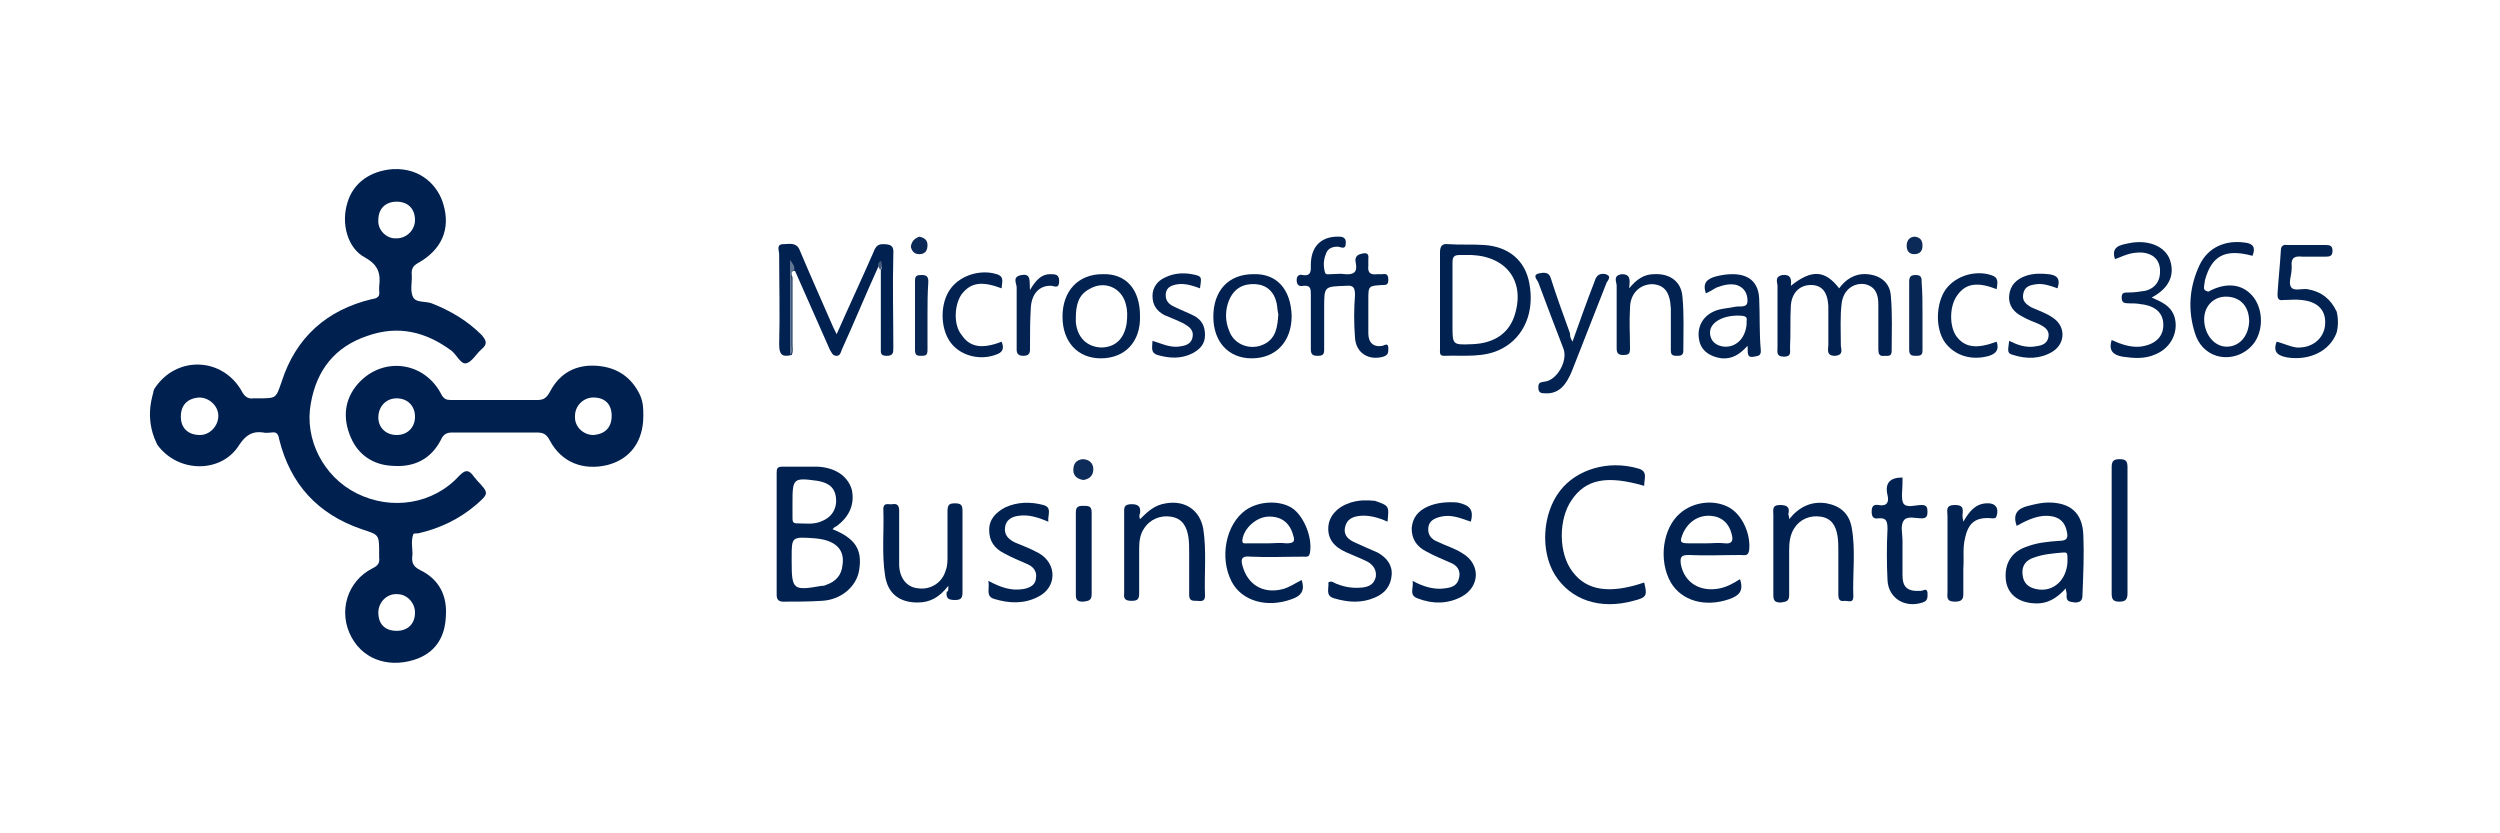 <svg version="1.2" xmlns="http://www.w3.org/2000/svg" viewBox="0 0 300 100" width="300" height="100">
	<title>integations_microsoft-dynamics-svg</title>
	<style>
		.s0 { fill: #002050 } 
		.s1 { fill: #022251 } 
		.s2 { fill: #012150 } 
		.s3 { fill: #012151 } 
		.s4 { fill: #022151 } 
		.s5 { fill: #032252 } 
		.s6 { fill: #032352 } 
		.s7 { fill: #042352 } 
		.s8 { fill: #072654 } 
		.s9 { fill: #0e2c59 } 
		.s10 { fill: #0b2957 } 
		.s11 { fill: #0b2a57 } 
		.s12 { fill: #627693 } 
		.s13 { fill: #435a7d } 
	</style>
	<path id="Layer" fill-rule="evenodd" class="s0" d="m18.4 47l0.1-0.3c2.6-4.1 8.3-3.9 10.6 0.4 0.3 0.5 0.7 0.8 1.3 0.7q0.3 0 0.6 0c2.2 0 2.1 0 2.8-2 1.7-5.3 5.4-8.6 10.8-9.9 0.8-0.1 1-0.4 0.9-1 0-0.2 0-0.3 0-0.5 0.2-1.6-0.1-2.6-1.7-3.5-2.1-1.1-2.9-4.1-2.1-6.6 0.7-2.4 2.8-3.8 5.4-4 3.5-0.2 5.5 2.1 6.1 4.2 0.9 3-0.2 5.5-3.1 7.1-0.5 0.3-0.7 0.6-0.7 1.2 0.1 0.9-0.2 1.9 0.1 2.7 0.3 0.9 1.5 0.6 2.3 0.9 2.3 0.9 4.3 2.1 6 3.8 0.6 0.7 0.7 1.1 0 1.7-0.7 0.6-1.2 1.6-1.9 1.7-0.6 0.1-1.1-1-1.7-1.5-3.1-2.3-6.4-3.1-10.1-1.8-3.9 1.3-6.1 4.1-6.8 8.1-0.8 4.3 1.5 8.8 5.5 10.8 4.2 2.1 9.2 1.3 12.3-2.1 0.7-0.7 1.1-0.8 1.7 0 0.1 0.2 0.3 0.3 0.4 0.5 1.5 1.6 1.5 1.6-0.1 3-2 1.7-4.3 2.8-6.9 3.4-0.2 0-0.6 0-0.6 0.1-0.3 0.8-0.1 1.6-0.1 2.4-0.1 0.8-0.1 1.4 0.9 1.9 2.3 1.1 3.3 3.1 3.1 5.6-0.1 2.3-1.1 4.1-3.3 5-3.1 1.2-6.4 0.4-8-2.5-1.7-3.1-0.5-6.8 2.5-8.3 0.6-0.3 0.9-0.6 0.8-1.3 0-0.2 0-0.3 0-0.5 0-2.3 0-2.2-2.1-2.9q-7.9-2.7-9.9-10.8c-0.1-0.6-0.3-0.9-0.9-0.8-0.3 0-0.7 0.1-1 0-1.3-0.2-2.1 0.3-2.9 1.5-2.1 3.4-7.3 3.4-9.8 0l-0.1-0.2c-1.6-3.3-0.3-6.1-0.4-6.2zm29.2-18.4c1.2 0 2.2-1 2.2-2.2 0-1.3-0.8-2.2-2.2-2.2-1.3 0-2.2 0.8-2.2 2.2-0.1 1.2 1 2.3 2.2 2.2zm-21.4 21.3c0-1.2-1.1-2.2-2.3-2.2-1.4 0.1-2.2 0.9-2.2 2.3 0 1.4 0.9 2.2 2.3 2.2 1.2 0 2.2-1.1 2.2-2.3zm21.5 21.4c-1.3-0.1-2.3 1-2.3 2.2 0 1.4 0.8 2.2 2.2 2.2 1.3 0 2.2-0.8 2.2-2.2 0-1.2-1-2.2-2.1-2.2z"/>
	<path id="Layer" class="s1" d="m280.4 39.9c-0.8 2.2-3.2 3.4-5.9 3-1.1-0.2-1.8-0.6-1.3-1.9 0.8 0.2 1.6 0.6 2.4 0.7 1.8 0.1 3.2-1 3.4-2.6 0.2-1.8-0.8-2.9-2.8-3.1-0.7-0.1-1.4 0-2.2 0-0.6 0.1-0.7-0.2-0.7-0.7 0.1-1.7 0.3-3.5 0.4-5.2 0-0.5 0.2-0.8 0.8-0.7 1.5 0 3.1 0 4.6 0 0.5 0 0.8 0.1 0.8 0.7 0 0.6-0.3 0.7-0.8 0.7-0.9 0-1.9 0-2.8 0-0.9-0.1-1.4 0.1-1.3 1.1q0 0.1 0 0.3c0 0.8-0.4 1.7-0.1 2.2 0.3 0.6 1.3 0.2 2 0.3 1.7 0.3 2.8 1.2 3.5 2.7 0.2 0.8 0.2 1.7 0 2.5z"/>
	<path id="Layer" fill-rule="evenodd" class="s0" d="m77.2 49.9c0 3.1-1.6 5.2-4.3 5.9-2.9 0.7-5.5-0.3-6.9-2.9-0.4-0.8-0.8-1-1.6-1-3.4 0-6.7 0-10.1 0-0.7 0-1.1 0.2-1.4 0.9-1.2 2.3-3.2 3.3-5.8 3.1-2.3-0.1-4.1-1.3-5-3.4-1-2.3-0.8-4.6 0.9-6.5 3-3.3 8-2.6 10 1.4 0.3 0.5 0.6 0.6 1.1 0.6 3.5 0 6.9 0 10.4 0 0.8 0 1.1-0.3 1.5-1 1.2-2.3 3.2-3.3 5.7-3.1 2.4 0.2 4.1 1.4 5.1 3.5 0.4 0.9 0.4 1.7 0.4 2.5zm-27.4 0.1c0-1.3-0.9-2.2-2.2-2.2-1.3 0-2.2 1-2.2 2.3 0 1.2 0.9 2.1 2.2 2.1 1.3 0 2.2-0.9 2.2-2.2zm23.6-0.1c0-1.4-0.8-2.2-2.2-2.2-1.2 0-2.2 1-2.2 2.2-0.1 1.3 1 2.3 2.2 2.3 1.4-0.1 2.2-0.9 2.2-2.3z"/>
	<path id="Layer" fill-rule="evenodd" class="s2" d="m103.1 68.4c-0.3 2-2.2 3.6-4.5 3.7-1.5 0.1-3.1 0.1-4.6 0.1-0.5 0-0.8-0.2-0.8-0.8q0-7.4 0-14.7c0-0.5 0.1-0.7 0.7-0.7q2.1 0 4.2 0c2.1 0.1 3.6 1.1 4.1 2.7 0.4 1.7-0.2 3.3-1.9 4.5-0.1 0-0.2 0.1-0.4 0.3 2.7 1.1 3.6 2.4 3.2 4.9zm-8-6.3c0 0.4 0 0.7 0.5 0.7 1 0 2.1 0.2 3.1-0.3 1.2-0.5 1.8-1.6 1.6-2.9-0.2-1.3-1.1-1.7-2.2-1.9-2.9-0.4-3-0.3-3 2.6zm2.7 2.5c-2.8-0.2-2.8-0.2-2.8 2.3v0.5c0 3.4 0.2 3.5 3.6 2.9 0.2 0 0.3 0 0.5-0.1 1.2-0.4 1.9-1.2 2-2.4 0.3-1.9-0.9-3-3.3-3.2z"/>
	<path id="Layer" class="s2" d="m105.4 32c-1.5 3.3-2.9 6.7-4.4 10-0.1 0.3-0.2 0.7-0.6 0.7-0.5 0-0.6-0.4-0.8-0.7-1.4-3.2-2.8-6.3-4.2-9.5-0.8 0-0.3 0.6-0.3 0.8q0 4 0 8.1c0 0.4 0.1 0.8-0.1 1.2-1.2 0.3-1.5-0.1-1.5-1.3 0.1-3.6 0-7.2 0-10.8 0-0.4-0.4-1.2 0.5-1.2 0.7 0 1.6-0.3 2 0.8 1.3 3.1 2.7 6.2 4 9.2 0.1 0.2 0.2 0.4 0.4 0.8 1.5-3.4 3-6.6 4.4-9.8 0.2-0.5 0.4-1 1.1-1 0.9 0 1.4 0.1 1.3 1.2-0.1 3.7 0 7.5 0 11.2 0 0.6 0 1-0.8 1-0.8 0-0.7-0.4-0.7-1q0-4.6 0-9.3c0.1-0.2 0.2-0.4 0-0.6-0.2-0.1-0.2 0.1-0.3 0.2z"/>
	<path id="Layer" class="s2" d="m197.3 58.3c-4.5-1.3-7-0.8-8.7 1.7-1.6 2.3-1.6 6.4 0.1 8.6 1.7 2.3 4.5 2.7 8.6 1.3 0.4 1.6 0.3 1.8-1.3 2.2-4 1.1-7.5-0.1-9.4-3.1-1.8-2.9-1.5-7.4 0.6-10.1 2-2.6 5.8-3.7 9.3-2.7 1.3 0.3 0.8 1.2 0.8 2.1z"/>
	<path id="Layer" fill-rule="evenodd" class="s3" d="m249.9 71.3c0 0.6-0.1 1-0.9 1-0.7-0.1-1.1-0.1-1-1 0-0.2-0.1-0.4-0.1-0.7-1.1 1.2-2.2 1.9-3.8 1.8-1.9-0.1-3.2-1.1-3.4-2.8-0.2-2 0.7-3.4 2.5-4 1.3-0.5 2.6-0.6 3.9-0.7 1 0 1.1-0.4 0.9-1.2q-0.4-1.9-2.7-1.8c-1.2 0.1-2.2 0.6-3.3 1.2-0.5-1.4 0.1-2.1 1.4-2.4 0.8-0.2 1.6-0.4 2.4-0.4 2.6 0 4.1 1.2 4.2 3.9 0.1 2.3 0 4.6-0.1 7.1zm-2.3-5c-1.2 0.1-2.4 0.2-3.5 0.6-1 0.3-1.5 1-1.4 2 0.1 1.1 0.7 1.6 1.7 1.8 2 0.4 3.6-1.1 3.7-3.3 0-1.1 0-1.1-0.5-1.1z"/>
	<path id="Layer" fill-rule="evenodd" class="s2" d="m180.3 41.8c-2.2 1.2-4.6 0.8-7 0.9-0.6 0-0.5-0.4-0.5-0.8 0-2 0-3.9 0-5.9q0-2.9 0-5.7c0-0.7 0.2-1.1 1-1 1.4 0.1 2.9 0 4.3 0.1 3 0.2 4.9 1.9 5.4 4.5 0.7 3.5-0.6 6.5-3.2 7.9zm-3.7-11.2c-0.5 0-0.9 0-1.4 0-0.7 0-0.9 0.2-0.9 0.9q0 2.3 0 4.5c0 1.1 0 2.1 0 3.1 0 2.3 0 2.3 2.4 2.2 2.6-0.1 4.3-1.3 5-3.3 1.4-4.1-0.8-7.2-5.1-7.4z"/>
	<path id="Layer" fill-rule="evenodd" class="s2" d="m209.9 66c-0.1 0.8-0.6 0.6-1 0.6-2.1 0-4.2 0.1-6.3 0-0.9 0-1 0.3-0.9 1.1 0.4 2.2 2.3 3.4 4.7 2.9 0.9-0.2 1.6-0.6 2.4-1.1 0.5 1.5-0.2 2-1.3 2.4-2.9 1-5.7 0.2-7-2-1.5-2.6-1-6.5 1.1-8.3 1.6-1.4 4.1-1.7 5.9-0.7 1.6 0.9 2.6 3.2 2.4 5.1zm-2.1-1.9c-0.3-1.3-1.2-2.1-2.5-2.2-1.4-0.1-2.6 0.6-3.3 2-0.5 1.2-0.4 1.3 0.8 1.3 0.6 0 1.3 0 1.9 0 0.8 0 1.5-0.1 2.3 0 0.9 0.1 1-0.4 0.8-1.1z"/>
	<path id="Layer" fill-rule="evenodd" class="s2" d="m157.2 66.3c-0.1 0.6-0.4 0.5-0.8 0.5-2.1 0-4.2 0.1-6.3 0-0.9-0.1-1.3 0.1-1 1.1 0.6 2.2 2.4 3.4 4.8 2.8 0.8-0.2 1.5-0.7 2.3-1.1 0.4 1.2 0 1.9-1.2 2.3-3 1.1-6 0.2-7.2-2.1-1.5-2.9-0.7-6.9 1.7-8.6 1.6-1.1 4.1-1.2 5.6-0.2 1.4 1 2.4 3.5 2.1 5.3zm-2-2c-0.4-1.6-1.5-2.4-3.1-2.3-1.4 0.1-2.8 1.4-3 2.7-0.1 0.6 0.2 0.5 0.6 0.5q1.2 0 2.4 0c0.8 0 1.5-0.1 2.3 0 0.9 0 1-0.3 0.8-0.9z"/>
	<path id="Layer" class="s3" d="m158.9 38.6q0 1.6 0 3.3c0 0.6-0.1 0.8-0.8 0.8-0.6 0-0.8-0.2-0.8-0.8 0-2.2 0-4.3 0-6.5 0-0.7 0-1.2-0.9-1.1-0.5 0.1-0.8-0.1-0.8-0.7 0-0.5 0.3-0.7 0.7-0.6 1.1 0.2 1-0.6 1-1.2 0-2.1 1.1-3.3 3-3.4 0.5 0 1.2-0.1 1.2 0.7 0 1-0.6 0.5-1 0.5-0.6 0-1.2 0.2-1.4 0.9-0.3 0.7-0.3 1.5-0.1 2.2 0.1 0.3 0.4 0.2 0.7 0.2 0.6 0 1.1-0.1 1.7 0 1.1 0.1 1.5-0.3 1.3-1.3-0.1-0.4-0.1-0.9 0.5-1.1 0.7-0.2 1.1-0.2 1 0.6 0 0.3 0 0.5 0 0.8-0.1 0.9 0.3 1.1 1.1 1q0.3 0 0.6 0c0.6-0.1 0.7 0.2 0.7 0.7 0 0.6-0.3 0.6-0.7 0.6-1.7 0.1-1.7 0.1-1.7 1.8 0 1.3 0 2.6 0 4 0 1.1 0.6 1.7 1.7 1.5 0.3-0.1 0.7-0.4 0.7 0.3 0 0.5 0 0.8-0.6 1-1.7 0.5-3.3-0.4-3.4-2.3q-0.2-2.5 0-5.1c0-0.9-0.2-1.2-1.1-1.1-2.6 0.1-2.6 0-2.6 2.7 0 0.5 0 1 0 1.6z"/>
	<path id="Layer" class="s4" d="m214.9 34.3c2.5-2 4.1-1.9 5.8 0.3 0.8-1.1 1.9-1.8 3.3-1.7 1.6 0.1 2.8 1 2.9 2.6 0.2 2.2 0.1 4.4 0.1 6.6 0 0.7-0.4 0.6-0.9 0.6-0.6 0.1-0.7-0.3-0.7-0.8q0-2.7 0-5.4c0-1.1-0.3-2.1-1.6-2.4-1.4-0.2-2.6 0.7-2.8 2.3-0.2 1.6-0.1 3.3-0.1 5 0 0.5 0.4 1.2-0.7 1.3-1.1 0-0.8-0.8-0.8-1.3 0-1.6 0-3.1 0-4.7-0.1-1.7-0.8-2.5-2.1-2.5-1.3 0-2.3 0.9-2.4 2.5-0.1 1.7 0 3.3-0.1 5 0 0.5 0.2 1.1-0.7 1.1-1 0-0.8-0.6-0.8-1.2 0-2.4 0-4.8 0-7.3 0-0.4-0.4-1.1 0.6-1.3 1-0.1 1.1 0.5 1 1.3z"/>
	<path id="Layer" class="s3" d="m214.7 62.3c1.2-1.5 2.7-2.2 4.5-1.9 1.6 0.3 2.7 1.2 3 2.9 0.5 2.7 0.1 5.5 0.2 8.3 0 0.8-0.6 0.5-1 0.5-0.6 0.1-0.8-0.1-0.8-0.8 0-1.7 0-3.5 0-5.2 0-0.6 0-1.2-0.1-1.8-0.2-1.2-0.7-2.1-2-2.3-1.3-0.2-2.5 0.3-3.2 1.4-0.5 0.8-0.6 1.7-0.6 2.6q0 2.7 0 5.4c0 0.8-0.4 0.8-1 0.9-0.7 0-0.9-0.2-0.9-0.9q0-4.8 0-9.6c0-0.6-0.2-1.2 0.8-1.2 0.9 0 1.2 0.3 1 1.1 0 0.1 0.1 0.2 0.1 0.6z"/>
	<path id="Layer" class="s3" d="m136.8 62.3c1-1 1.8-1.7 3.1-1.9 2.3-0.4 4.1 0.8 4.5 3.1 0.4 2.7 0.1 5.3 0.2 8 0 0.8-0.6 0.6-1 0.6-0.5 0-0.9 0-0.9-0.7q0-2.6 0-5.1c0-0.6 0-1.3-0.1-1.9-0.2-1.2-0.7-2.2-2.1-2.4-1.2-0.2-2.5 0.3-3.2 1.4-0.5 0.7-0.6 1.6-0.6 2.4q0 2.7 0 5.4c0 0.7-0.2 0.9-0.9 0.9-0.7 0-1-0.2-0.9-0.9q0-4.8 0-9.6c0-0.6-0.1-1.1 0.9-1.1 0.9 0 1.1 0.4 1 1.1-0.1 0.2-0.1 0.4 0 0.7z"/>
	<path id="Layer" class="s2" d="m113.8 70.3c-1.1 1.4-2.2 2-3.7 2-2.2 0-3.6-1.1-3.9-3.3-0.4-2.6-0.1-5.3-0.2-7.9 0-0.9 0.7-0.5 1.1-0.6 0.6-0.1 0.8 0.2 0.8 0.8q0 3.3 0 6.6c0.1 1.6 1 2.6 2.3 2.7 1.5 0.2 2.9-0.7 3.3-2.2 0.2-0.5 0.2-1.1 0.2-1.6 0-1.8 0-3.7 0-5.5 0-0.8 0.3-0.9 0.9-0.9 0.7 0 0.9 0.2 0.9 0.9 0 3.2 0 6.5 0 9.7 0 0.7-0.1 1-0.9 1-0.8 0-1.1-0.2-1-1 0.2 0 0.2-0.2 0.2-0.7z"/>
	<path id="Layer" fill-rule="evenodd" class="s4" d="m270.6 41c-1 1.5-2.9 2.2-4.6 1.7-1.3-0.4-2.2-1.4-2.6-2.7-0.9-2.8-0.7-5.6 0.6-8.3 1-2 3-2.9 5.3-2.6 1.1 0.1 1.4 0.6 1 1.6-3.3-0.9-4.9 0-5.7 2.9-0.2 1.2-0.2 1.2 0.4 1.4 2-1.1 3.9-1 5.2 0.4 1.3 1.4 1.5 3.9 0.4 5.6zm-0.7-2.4c0-1.8-1-2.9-2.6-3-1.6-0.1-2.8 1.1-2.8 2.7 0 1.8 1.2 3.3 2.7 3.3 1.5 0 2.6-1.2 2.7-3z"/>
	<path id="Layer" class="s4" d="m166.5 62.6c-1.1-0.5-2.2-0.8-3.3-0.7-0.9 0.1-1.6 0.4-1.8 1.4-0.2 1 0.5 1.5 1.2 1.8q1.3 0.6 2.7 1.2c1.1 0.6 1.8 1.5 1.7 2.7-0.1 1.3-0.8 2.2-2 2.7-1.6 0.7-3.2 0.6-4.9 0.1-1.1-0.3-0.6-1.2-0.7-1.9 0.4-0.3 0.7 0.1 1.1 0.2 1 0.4 2 0.5 3 0.4 0.8-0.1 1.4-0.4 1.6-1.3 0.1-0.8-0.3-1.4-1-1.8-0.8-0.4-1.6-0.7-2.5-1.1-1.6-0.7-2.3-1.7-2.2-3.1 0.1-1.3 1.1-2.4 2.7-2.9 1-0.3 1.9-0.3 2.9-0.2 1.7 0.6 1.7 0.6 1.5 2.5z"/>
	<path id="Layer" class="s3" d="m118.6 69.7c1.5 0.8 2.7 1.2 4.1 1 0.7-0.1 1.5-0.4 1.6-1.2 0.2-0.9-0.3-1.5-1-1.8-0.9-0.4-1.9-0.8-2.8-1.3-1.2-0.6-1.8-1.5-1.8-2.8 0-1.3 0.8-2.1 1.9-2.7 1.5-0.7 3.1-0.7 4.6-0.3 1.1 0.3 0.5 1.2 0.6 2-1.2-0.5-2.4-0.9-3.6-0.7-0.8 0.1-1.5 0.5-1.6 1.4-0.1 0.9 0.4 1.4 1.2 1.8 1 0.4 2 0.8 2.9 1.3 2.2 1.3 2.1 4.1-0.1 5.2-1.7 0.9-3.5 0.8-5.2 0.3-1.2-0.3-0.6-1.2-0.8-2.2z"/>
	<path id="Layer" class="s3" d="m176.5 62.6c-1.2-0.4-2.3-0.9-3.6-0.6-0.8 0.2-1.4 0.5-1.5 1.3-0.1 0.8 0.3 1.4 1.1 1.7 1 0.5 2.1 0.8 3 1.4 2.2 1.3 2.1 4-0.1 5.2-1.7 0.9-3.5 0.9-5.3 0.2-1.1-0.4-0.4-1.3-0.6-2.1 1.3 0.7 2.6 1.1 3.9 0.9 0.8-0.1 1.5-0.3 1.7-1.3 0.2-0.9-0.3-1.5-1.1-1.8-0.9-0.4-1.9-0.8-2.8-1.3-1.2-0.6-1.8-1.5-1.8-2.8 0.1-1.3 0.8-2.1 1.9-2.6 1.1-0.5 2.4-0.6 3.6-0.5 1.4 0.3 2 0.8 1.6 2.3z"/>
	<path id="Layer" fill-rule="evenodd" class="s1" d="m136.8 37.9c0.1 3.1-1.8 5.1-4.7 5.1-2.8 0-4.6-2-4.6-5 0-3.1 1.9-5.1 4.8-5.1 2.8-0.1 4.5 1.8 4.5 5zm-1.7-1.4c-0.5-2-2.6-2.9-4.4-1.8-1.3 0.7-1.6 1.9-1.6 3.5 0 0 0 0.2 0 0.5 0.2 1.8 1.3 2.9 3 3 1.7 0 2.8-1 3.1-2.9 0.1-0.9 0.1-1.6-0.1-2.3z"/>
	<path id="Layer" fill-rule="evenodd" class="s4" d="m155 37.9c0 3.1-1.9 5.1-4.8 5.1-2.8 0-4.6-2-4.6-5 0-3.1 1.8-5.1 4.8-5.1 2.8-0.1 4.5 1.8 4.6 5zm-1.6-0.2c-0.1-0.3-0.1-0.8-0.2-1.3-0.3-1.4-1.2-2.2-2.5-2.3-1.5-0.1-2.6 0.5-3.2 1.9-0.5 1.2-0.5 2.5 0 3.7 0.6 1.7 2.6 2.4 4.2 1.6 1.4-0.7 1.6-2 1.7-3.6z"/>
	<path id="Layer" fill-rule="evenodd" class="s1" d="m211.3 42.1c0 0.6-0.3 0.6-0.8 0.7-1 0.2-0.7-0.6-0.8-1.3-0.9 1-1.8 1.6-3.1 1.5-1.5-0.2-2.5-1-2.7-2.2-0.3-1.5 0.4-2.8 1.7-3.4 0.8-0.4 1.8-0.4 2.7-0.6 0.5-0.1 1.4 0.2 1.4-0.7 0-0.9-0.4-1.6-1.3-1.9-0.8-0.2-1.6 0-2.4 0.3-0.4 0.2-0.8 0.5-1.3 0.7-0.4-1.2 0.1-1.7 1.1-2q1.1-0.3 2.1-0.3c2 0 3.1 1 3.2 2.9 0.1 2 0 4.1 0.2 6.3zm-2.2-4.2c-2.1-0.2-3.9 0.7-3.9 2 0 1 0.7 1.6 1.7 1.7 1.5 0.1 2.6-1.1 2.7-2.8-0.1-0.3 0.3-0.8-0.5-0.9z"/>
	<path id="Layer" class="s3" d="m228.3 57.3c0 0.2 0 0.4 0 0.7 0 0.8-0.2 1.8 0.1 2.4 0.4 0.6 1.4 0.2 2.2 0.2 0.6 0 0.7 0.3 0.7 0.8 0 0.5-0.1 0.8-0.7 0.8-0.7 0-1.7-0.3-2.1 0.2-0.5 0.6-0.2 1.6-0.2 2.5 0 1.4 0 2.7 0 4.1 0 1.5 0.6 2 2.2 1.9 0.3 0 0.7-0.4 0.8 0.2 0 0.5 0.1 1-0.6 1.2-2.1 0.7-4.1-0.5-4.2-2.7-0.1-2-0.1-4.1 0-6.1 0-0.9-0.1-1.4-1.1-1.3-0.6 0.1-0.8-0.2-0.8-0.8 0-0.6 0.2-0.9 0.8-0.8 1.1 0.2 1.3-0.4 1.1-1.2q-0.5-2.1 1.8-2.1z"/>
	<path id="Layer" class="s1" d="m253.8 31.1c-0.5-1.5 0.6-1.7 1.6-1.9 2.3-0.5 4.4 0.3 5 2 0.6 1.8-0.1 3.4-2.2 4.5 1.1 0.5 2.2 0.9 2.7 2.2 0.6 1.8-0.3 3.8-2.2 4.6-1.3 0.6-2.6 0.5-4 0.3-1.1-0.2-1.7-0.7-1.3-2 1.1 0.5 2.2 0.9 3.4 0.8 1.7-0.2 2.8-1.1 2.8-2.6 0-1.4-0.9-2.3-2.7-2.5-0.5-0.1-1-0.1-1.5-0.1-0.5 0-0.8-0.1-0.8-0.7 0-0.6 0.3-0.6 0.8-0.6 0.7 0 1.4-0.1 2-0.2 1.3-0.3 1.9-1.3 1.8-2.6-0.1-1.2-0.9-1.9-2.2-2-1.1 0-1.5 0.1-3.2 0.8z"/>
	<path id="Layer" class="s1" d="m188.7 41c0.9-2.5 1.7-4.8 2.6-7.1 0.1-0.3 0.2-0.6 0.4-0.8 0.3-0.3 0.9-0.3 1.2-0.1 0.4 0.2 0.1 0.6-0.1 0.9-1.4 3.6-2.8 7.1-4.2 10.7-0.6 1.4-1.4 2.7-3.2 2.6-0.5 0-0.8-0.1-0.8-0.7 0-0.6 0.2-0.6 0.7-0.7 1.5-0.1 2.9-2.5 2.3-4-1-2.6-2-5.2-3-7.9-0.1-0.3-0.8-0.9 0.1-1.1 0.5-0.1 1.2-0.2 1.4 0.6 0.7 2.2 1.5 4.4 2.3 6.6 0 0.5 0.1 0.6 0.3 1z"/>
	<path id="Layer" class="s1" d="m195.5 34.6c0.9-1.1 1.8-1.7 3-1.7 1.9-0.1 3.3 0.9 3.4 2.8 0.2 2.1 0.1 4.2 0.1 6.4 0 0.6-0.4 0.6-0.8 0.6-0.6 0-0.7-0.2-0.7-0.7 0-1.7 0-3.3 0-5-0.1-2-0.8-2.8-2.2-2.9-1.5 0-2.7 1.1-2.7 2.9-0.1 1.6 0 3.2 0 4.8 0 0.6-0.1 0.8-0.8 0.8-0.6 0-0.8-0.2-0.8-0.8q0-3.7 0-7.5c0-0.5-0.5-1.2 0.6-1.4 1.1 0 1 0.7 0.9 1.7z"/>
	<path id="Layer" class="s2" d="m253.4 63.5c0-2.5 0-4.9 0-7.4 0-0.6 0.1-1 0.9-1 0.8 0 1 0.2 1 1 0 5 0 10 0 15.1 0 0.8-0.3 1-1 1-0.8 0-0.9-0.4-0.9-1 0-2.6 0-5.2 0-7.7z"/>
	<path id="Layer" class="s5" d="m241.1 40.9c1 0.5 1.9 0.8 2.9 0.7 0.8-0.1 1.6-0.2 1.8-1.1 0.2-0.9-0.5-1.3-1.1-1.6-0.7-0.3-1.3-0.5-2-0.9-1-0.5-1.7-1.3-1.6-2.5 0.1-1.3 0.9-2 2-2.4 0.9-0.3 1.8-0.3 2.7-0.2 1 0.1 1.5 0.5 1.1 1.7-0.8-0.3-1.7-0.6-2.5-0.5-0.7 0.1-1.4 0.2-1.6 1.1-0.2 0.9 0.3 1.3 1 1.7 0.9 0.4 1.8 0.7 2.5 1.2 1.6 1 1.6 3.1 0 4.1-1.5 0.9-3.1 0.9-4.7 0.4-0.7-0.2-0.7-0.3-0.5-1.7z"/>
	<path id="Layer" class="s5" d="m144 34.6c-0.8-0.3-1.7-0.6-2.6-0.5-0.7 0.1-1.4 0.3-1.5 1.1-0.1 0.8 0.3 1.3 1 1.6 0.8 0.4 1.6 0.7 2.4 1.1 0.9 0.5 1.3 1.2 1.3 2.3 0 1.1-0.6 1.7-1.5 2.2-1.4 0.7-2.8 0.6-4.2 0.2-0.9-0.3-0.6-1-0.6-1.7 1 0.3 2 0.8 3.1 0.7 0.7-0.1 1.5-0.2 1.7-1.1 0.2-0.9-0.4-1.3-1.1-1.7-0.8-0.4-1.6-0.7-2.3-1-0.9-0.5-1.4-1.2-1.4-2.3 0-1 0.6-1.8 1.5-2.2 1.2-0.6 2.5-0.6 3.7-0.3 0.7 0.2 0.7 0.3 0.5 1.6z"/>
	<path id="Layer" class="s1" d="m235.6 62.6c0.7-1.2 1.4-2.1 2.7-2.2 1.1-0.1 1.6 0.5 1.3 1.5-0.1 0.3-0.2 0.3-0.5 0.3-2-0.2-2.9 0.5-3.3 2.4-0.3 1.2-0.1 2.4-0.2 3.6q0 1.3 0 2.7c0 0.7 0.1 1.3-1 1.3-1.1 0-0.9-0.6-0.9-1.2 0-3 0-6 0-9.1 0-0.6-0.3-1.3 0.9-1.3 1.2 0 0.9 0.7 0.9 1.3 0 0.1 0 0.2 0.1 0.7z"/>
	<path id="Layer" class="s6" d="m239.6 34.7c-2.3-0.9-3.7-0.7-4.7 0.7-1 1.3-1 3.8-0.1 5 1 1.3 2.4 1.5 4.8 0.6 0.3 0.9 0 1.4-0.9 1.7-2.1 0.6-4.1 0-5.3-1.6-1.2-1.7-1.1-4.7 0.1-6.4 1.2-1.6 3.5-2.3 5.4-1.7 1 0.3 0.8 0.9 0.7 1.7z"/>
	<path id="Layer" class="s5" d="m120.2 41c0.3 0.8 0.2 1.3-0.8 1.6-2 0.7-4.3 0-5.4-1.6-1.2-1.7-1.2-4.7 0.1-6.4 1.2-1.6 3.6-2.3 5.5-1.7 1 0.3 0.6 1 0.6 1.7-2.4-0.9-3.7-0.7-4.8 0.7-0.9 1.3-1 3.7 0 4.9 1 1.5 2.5 1.7 4.8 0.8z"/>
	<path id="Layer" class="s3" d="m131 66.3c0 1.7 0 3.3 0 5 0 0.8-0.4 0.8-1 0.9-0.6 0-0.9-0.1-0.9-0.8q0-4.9 0-9.9c0-0.7 0.3-0.8 0.9-0.8 0.6 0 1 0 1 0.8q0 2.2 0 4.8z"/>
	<path id="Layer" class="s7" d="m123.6 34.8c0.7-1.2 1.4-1.9 2.4-1.9 0.6 0 1.1 0 1.1 0.8 0 0.9-0.4 0.7-0.9 0.6-1.4-0.1-2.4 0.9-2.5 2.6-0.1 1.6-0.1 3.1-0.1 4.7 0 0.5 0.1 1.1-0.8 1.1-0.9 0-0.8-0.6-0.8-1.1 0-2.4 0-4.7 0-7.1 0-0.5-0.6-1.3 0.6-1.5 1.2-0.2 0.9 0.8 1 1.8z"/>
	<path id="Layer" class="s8" d="m230.7 37.8c0 1.4 0 2.7 0 4.1 0 0.5 0 0.8-0.7 0.8-0.5 0-0.9 0-0.9-0.7 0-2.7 0-5.4 0-8.2 0-0.6 0.2-0.8 0.8-0.8 0.7 0 0.7 0.4 0.7 0.9 0.1 1.3 0.1 2.6 0.1 3.9z"/>
	<path id="Layer" class="s8" d="m111.3 37.9c0 1.4 0 2.7 0 4.1 0 0.6-0.2 0.7-0.7 0.7-0.5 0-0.8 0-0.8-0.7 0-2.8 0-5.5 0-8.3 0-0.6 0.2-0.7 0.8-0.7 0.6 0 0.8 0.2 0.8 0.8-0.1 1.4-0.1 2.8-0.1 4.1z"/>
	<path id="Layer" class="s9" d="m130 57.6q-1.2-0.2-1.2-1.2c0-0.7 0.3-1.2 1.1-1.3 0.8 0 1.3 0.5 1.3 1.2 0 0.8-0.5 1.2-1.2 1.3z"/>
	<path id="Layer" class="s10" d="m110.3 28.4c0.6 0.1 1 0.4 1 1 0 0.7-0.3 1.1-1 1.1-0.6 0-0.9-0.4-1-0.9 0.1-0.7 0.5-1 1-1.2z"/>
	<path id="Layer" class="s11" d="m230.7 29.5c0 0.6-0.3 1-1 1-0.6 0-0.9-0.4-0.9-1 0-0.7 0.4-1.1 1-1.1 0.6 0.1 0.9 0.4 0.9 1.1z"/>
	<path id="Layer" class="s12" d="m94.8 42.6c0-3.7 0-7.4 0-11.4 0.4 0.5 0.6 0.8 0.5 1.2-0.5 0.3-0.3 0.8-0.3 1.3 0 2.6 0 5.1 0 7.7 0 0.4 0.2 0.9-0.2 1.2z"/>
	<path id="Layer" class="s13" d="m105.4 32c-0.1-0.3 0-0.5 0.3-0.7 0.2 0.4 0.2 0.8-0.1 1.1 0-0.1-0.1-0.2-0.2-0.4z"/>
</svg>